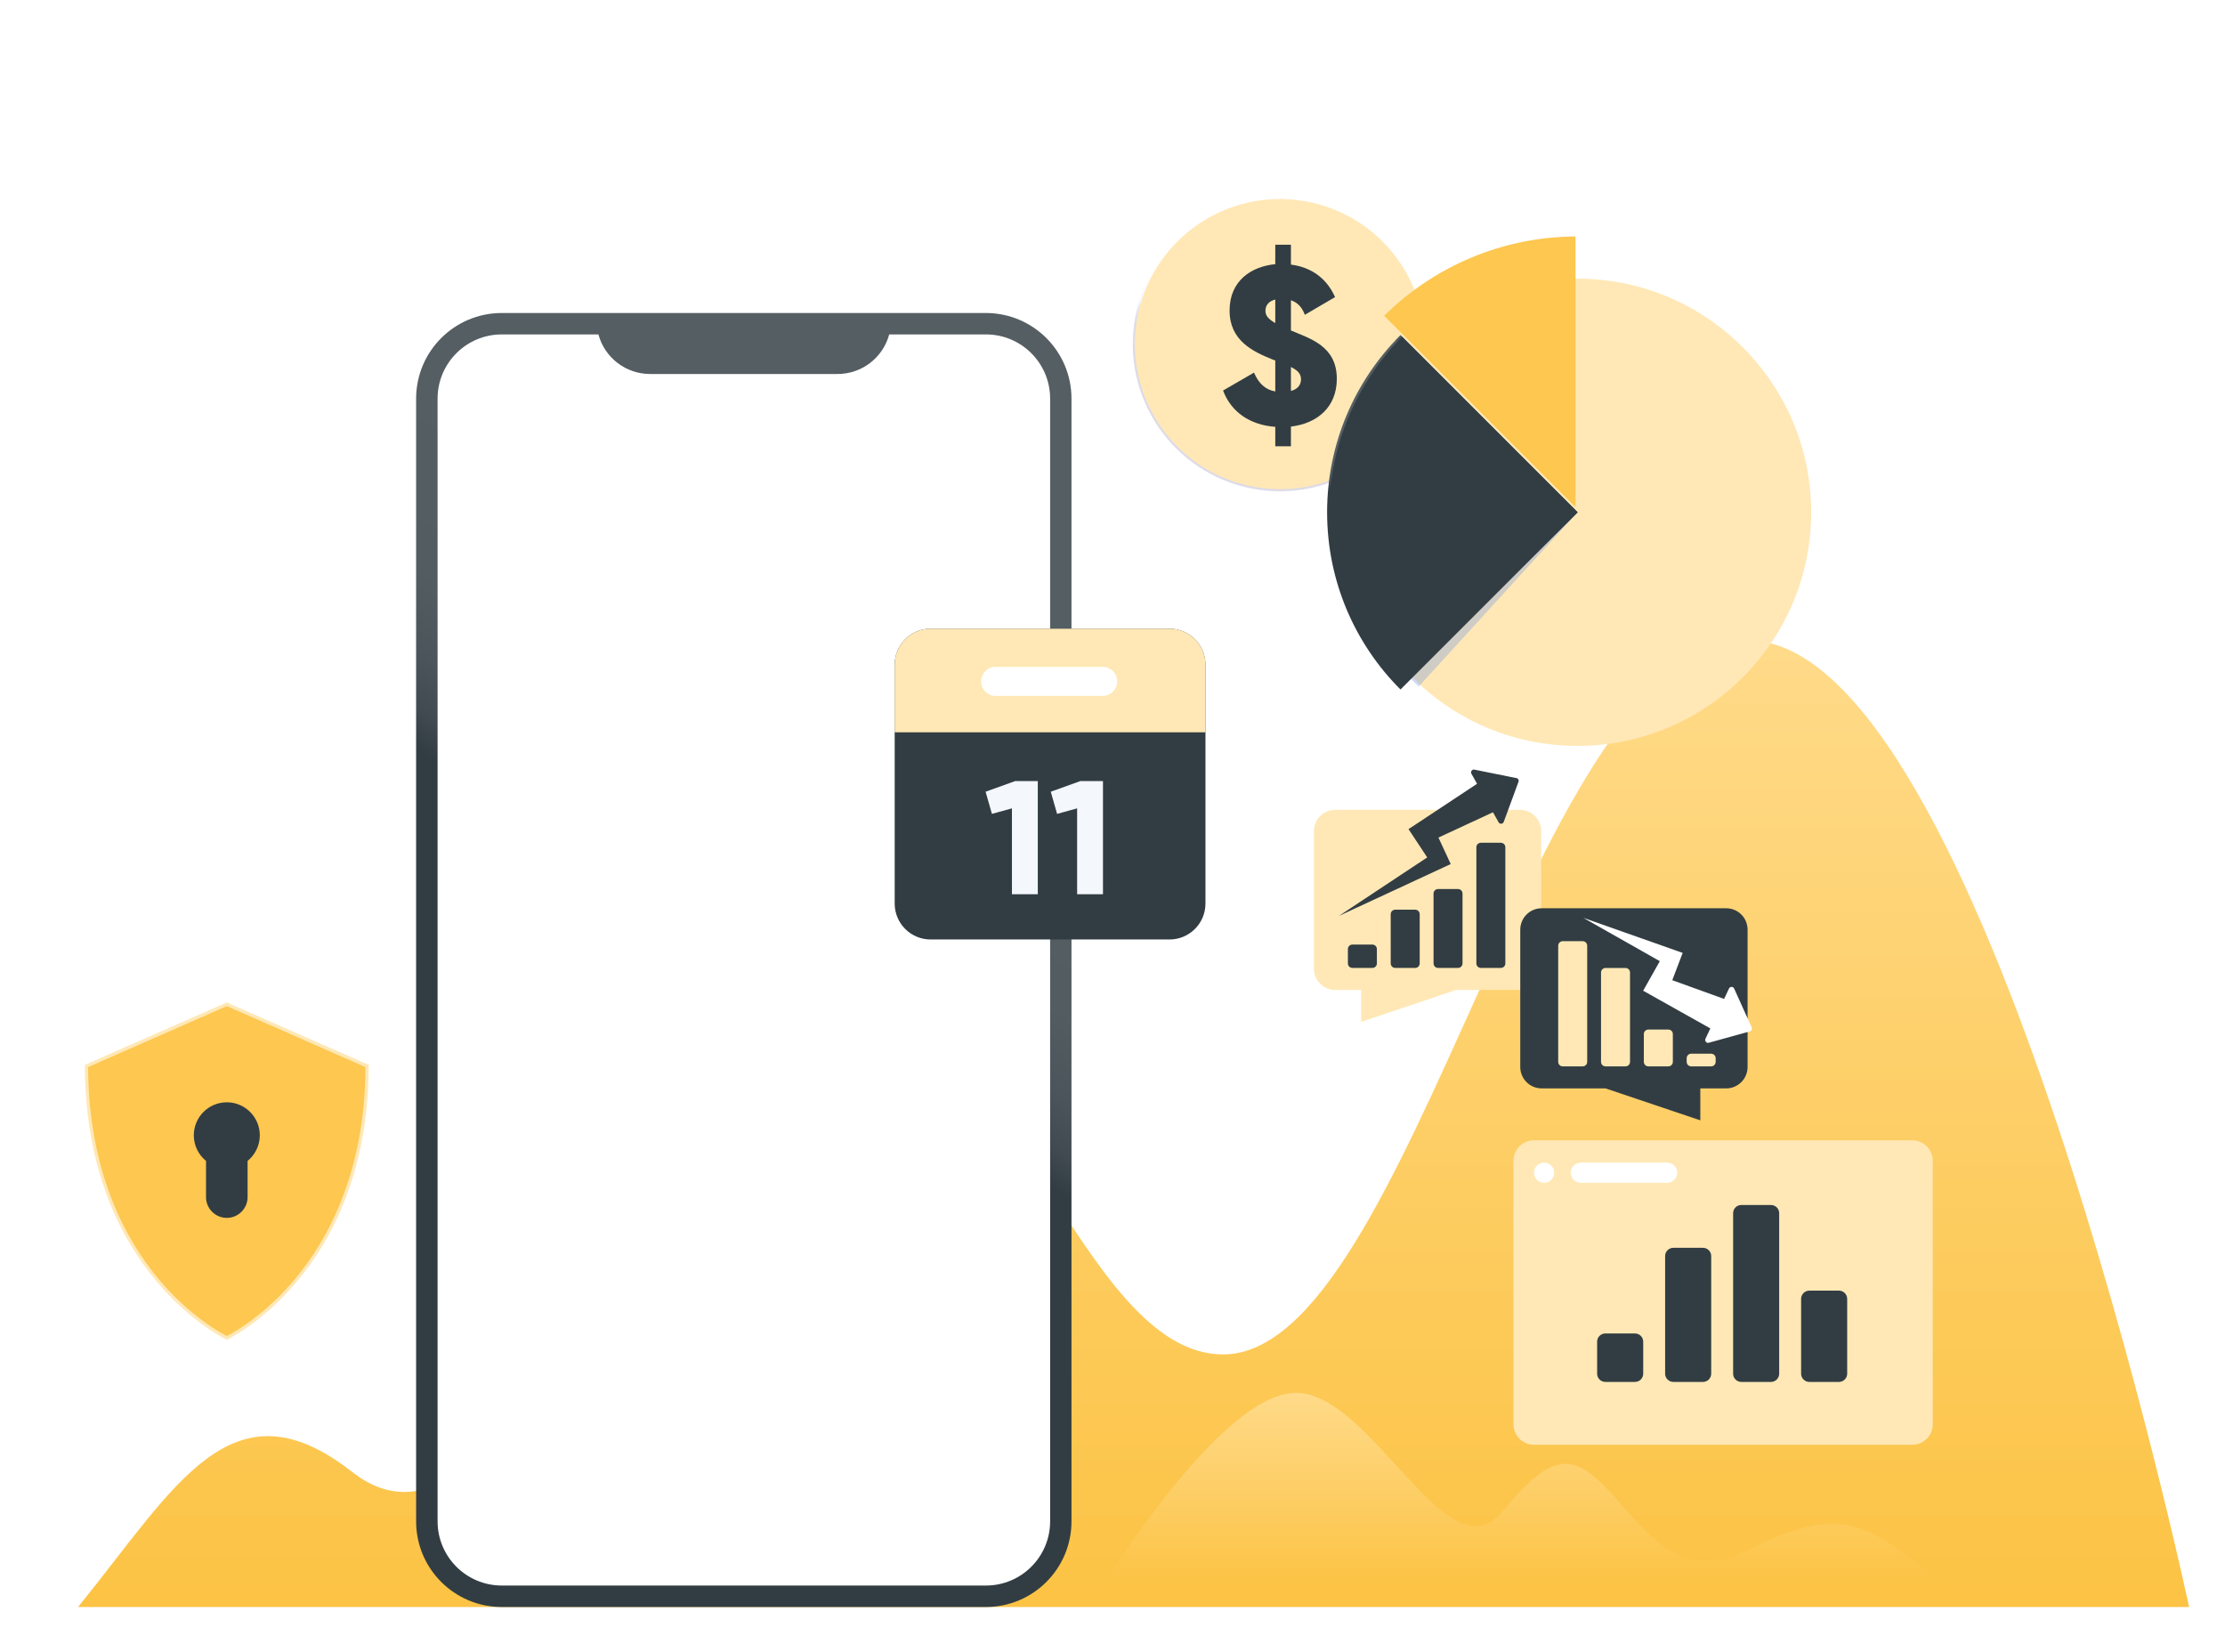 <?xml version="1.0" encoding="UTF-8"?> <svg xmlns="http://www.w3.org/2000/svg" width="761" height="565" viewBox="0 0 761 565" fill="none"><g style="mix-blend-mode:screen" opacity="0.3"><path d="M704.497 349.672C730.207 349.672 751.048 328.831 751.048 303.121C751.048 277.411 730.207 256.569 704.497 256.569C678.787 256.569 657.945 277.411 657.945 303.121C657.945 328.831 678.787 349.672 704.497 349.672Z" fill="white"></path><path d="M719.74 237.254C723.985 237.254 727.427 233.813 727.427 229.567C727.427 225.322 723.985 221.88 719.74 221.88C715.494 221.88 712.053 225.322 712.053 229.567C712.053 233.813 715.494 237.254 719.74 237.254Z" fill="white"></path><path d="M235.329 228.142C287.206 205.897 311.227 145.809 288.982 93.932C266.737 42.055 206.649 18.033 154.772 40.279C102.895 62.524 78.873 122.612 101.118 174.489C123.364 226.366 183.452 250.387 235.329 228.142Z" fill="white"></path><path d="M148.297 423.504H22.09C12.39 423.504 4.51 415.624 4.51 405.924V279.717C4.51 270.017 12.39 262.137 22.09 262.137H148.297C157.997 262.137 165.877 270.017 165.877 279.717V405.924C165.877 415.624 157.997 423.504 148.297 423.504ZM22.09 268.004C15.623 268.004 10.377 273.272 10.377 279.717V405.924C10.377 412.391 15.623 417.637 22.09 417.637H148.297C154.764 417.637 160.01 412.37 160.01 405.924V279.717C160.01 273.25 154.764 268.004 148.297 268.004H22.09Z" fill="white"></path><path d="M424.524 371.921C424.524 370.85 423.561 369.865 421.891 369.009C416.302 366.161 411.72 361.578 408.872 355.99C408.015 354.319 407.03 353.356 405.959 353.356C404.889 353.356 403.904 354.319 403.047 355.99C400.199 361.578 395.617 366.161 390.028 369.009C388.358 369.865 387.395 370.85 387.395 371.921C387.395 372.992 388.358 373.977 390.028 374.833C395.617 377.681 400.199 382.263 403.047 387.852C403.904 389.522 404.889 390.486 405.959 390.486C407.03 390.486 408.015 389.522 408.872 387.852C411.72 382.263 416.302 377.681 421.891 374.833C423.561 373.977 424.524 372.992 424.524 371.921Z" fill="white"></path><path d="M452.681 400.142C452.681 399.457 452.06 398.836 451.011 398.279C447.456 396.459 444.523 393.547 442.724 389.992C442.189 388.922 441.546 388.322 440.861 388.322C440.176 388.322 439.555 388.943 438.998 389.992C437.178 393.547 434.266 396.481 430.711 398.279C429.641 398.815 429.041 399.457 429.041 400.142C429.041 400.827 429.662 401.448 430.711 402.005C434.266 403.825 437.199 406.737 438.998 410.292C439.533 411.363 440.176 411.962 440.861 411.962C441.546 411.962 442.167 411.341 442.724 410.292C444.544 406.737 447.456 403.804 451.011 402.005C452.081 401.47 452.681 400.827 452.681 400.142Z" fill="white"></path><path d="M128.405 467.549C128.405 466.864 127.784 466.243 126.735 465.686C123.181 463.866 120.247 460.954 118.448 457.4C117.913 456.329 117.271 455.729 116.586 455.729C115.9 455.729 115.279 456.35 114.723 457.4C112.903 460.954 109.99 463.888 106.436 465.686C105.365 466.222 104.766 466.864 104.766 467.549C104.766 468.235 105.387 468.856 106.436 469.412C109.99 471.232 112.924 474.144 114.723 477.699C115.258 478.77 115.9 479.369 116.586 479.369C117.271 479.369 117.892 478.748 118.448 477.699C120.269 474.144 123.181 471.211 126.735 469.412C127.806 468.877 128.405 468.235 128.405 467.549Z" fill="white"></path><path d="M61.984 55.76C61.984 55.075 61.363 54.454 60.313 53.897C56.759 52.077 53.825 49.165 52.027 45.61C51.491 44.539 50.849 43.94 50.164 43.94C49.478 43.94 48.857 44.561 48.301 45.61C46.481 49.165 43.569 52.098 40.014 53.897C38.943 54.432 38.344 55.075 38.344 55.76C38.344 56.445 38.965 57.066 40.014 57.623C43.569 59.443 46.502 62.355 48.301 65.909C48.836 66.98 49.478 67.58 50.164 67.58C50.849 67.58 51.47 66.959 52.027 65.909C53.847 62.355 56.759 59.421 60.313 57.623C61.384 57.087 61.984 56.445 61.984 55.76Z" fill="white"></path><path d="M519.638 60.535C519.638 59.85 519.017 59.229 517.968 58.672C514.413 56.852 511.48 53.94 509.681 50.386C509.146 49.315 508.503 48.715 507.818 48.715C507.133 48.715 506.512 49.336 505.955 50.386C504.135 53.94 501.223 56.874 497.668 58.672C496.598 59.208 495.998 59.85 495.998 60.535C495.998 61.22 496.619 61.841 497.668 62.398C501.223 64.218 504.156 67.13 505.955 70.685C506.49 71.756 507.133 72.355 507.818 72.355C508.503 72.355 509.124 71.734 509.681 70.685C511.501 67.13 514.413 64.197 517.968 62.398C519.038 61.863 519.638 61.22 519.638 60.535Z" fill="white"></path></g><path d="M26.693 549.582C60.119 508.384 79.219 471.082 120.46 503.394C180.116 550.117 230.222 342.284 287.523 342.284C344.824 342.284 369.042 463.202 418.313 463.202C483.044 463.202 524.478 219.032 597.902 219.032C678.543 219.032 748.713 549.582 748.713 549.582H26.672H26.693Z" fill="url(#paint0_linear_2041_1288)"></path><g filter="url(#filter0_d_2041_1288)"><path d="M377.074 549.582C377.074 549.582 417.395 483.331 443.261 483.331C469.128 483.331 495.187 546.649 513.667 524.165C531.889 501.982 538.805 503.737 553.109 519.926C565.55 533.994 576.128 548.041 599.125 536.542C631.887 520.161 639.96 529.604 666.019 549.582H377.074Z" fill="url(#paint1_linear_2041_1288)"></path></g><path d="M337.177 107.043H171.613C155.435 107.043 142.32 120.158 142.32 136.336V520.29C142.32 536.467 155.435 549.582 171.613 549.582H337.177C353.355 549.582 366.47 536.467 366.47 520.29V136.336C366.47 120.158 353.355 107.043 337.177 107.043Z" fill="url(#paint2_linear_2041_1288)"></path><path d="M304.136 114.366C301.974 122.353 294.736 127.899 286.471 127.899H222.339C214.074 127.899 206.815 122.353 204.674 114.366H171.634C159.493 114.366 149.664 124.194 149.664 136.335V520.268C149.664 532.409 159.493 542.237 171.634 542.237H337.198C349.339 542.237 359.167 532.409 359.167 520.268V136.335C359.167 124.194 349.339 114.366 337.198 114.366H304.158H304.136Z" fill="white"></path><g filter="url(#filter1_d_2041_1288)"><path d="M236.172 227.619H178.935C170.846 227.619 164.289 234.176 164.289 242.265V299.502C164.289 307.591 170.846 314.148 178.935 314.148H236.172C244.261 314.148 250.818 307.591 250.818 299.502V242.265C250.818 234.176 244.261 227.619 236.172 227.619Z" fill="white"></path></g><g filter="url(#filter2_d_2041_1288)"><path d="M236.172 332.927H178.935C170.846 332.927 164.289 339.485 164.289 347.574V404.81C164.289 412.899 170.846 419.457 178.935 419.457H236.172C244.261 419.457 250.818 412.899 250.818 404.81V347.574C250.818 339.485 244.261 332.927 236.172 332.927Z" fill="white"></path></g><g filter="url(#filter3_d_2041_1288)"><path d="M274.522 168.497H171.976C167.737 168.497 164.289 165.05 164.289 160.81C164.289 156.57 167.737 153.123 171.976 153.123H274.522C278.762 153.123 282.21 156.57 282.21 160.81C282.21 165.05 278.762 168.497 274.522 168.497ZM216.301 184.022C216.301 179.782 212.853 176.335 208.614 176.335H171.998C167.758 176.335 164.31 179.782 164.31 184.022C164.31 188.261 167.758 191.709 171.998 191.709H208.614C212.853 191.709 216.301 188.261 216.301 184.022ZM302.53 153.102C298.291 153.102 294.843 156.549 294.843 160.789C294.843 165.029 298.291 168.476 302.53 168.476C306.77 168.476 310.218 165.029 310.218 160.789C310.218 156.549 306.77 153.102 302.53 153.102Z" fill="white"></path></g><g filter="url(#filter4_d_2041_1288)"><path d="M316.131 501.982H279.515C275.275 501.982 271.828 498.534 271.828 494.295C271.828 490.055 275.275 486.607 279.515 486.607H316.131C320.371 486.607 323.818 490.055 323.818 494.295C323.818 498.534 320.371 501.982 316.131 501.982ZM323.818 471.062C323.818 466.822 320.371 463.375 316.131 463.375H250.222C245.983 463.375 242.535 466.822 242.535 471.062C242.535 475.302 245.983 478.749 250.222 478.749H316.131C320.371 478.749 323.818 475.302 323.818 471.062ZM344.139 463.375C339.899 463.375 336.452 466.822 336.452 471.062C336.452 475.302 339.899 478.749 344.139 478.749C348.379 478.749 351.826 475.302 351.826 471.062C351.826 466.822 348.379 463.375 344.139 463.375ZM344.139 486.586C339.899 486.586 336.452 490.034 336.452 494.273C336.452 498.513 339.899 501.961 344.139 501.961C348.379 501.961 351.826 498.513 351.826 494.273C351.826 490.034 348.379 486.586 344.139 486.586Z" fill="white"></path></g><g filter="url(#filter5_d_2041_1288)"><path d="M572.873 486.78H605.87C606.812 486.78 607.583 486.009 607.583 485.067C607.583 484.124 606.812 483.354 605.87 483.354H572.873C571.931 483.354 571.16 484.124 571.16 485.067C571.16 486.009 571.931 486.78 572.873 486.78Z" fill="white"></path></g><g filter="url(#filter6_d_2041_1288)"><path d="M373.986 29.915C372.723 29.915 371.502 30.022 370.303 30.214C365.849 19.722 355.464 12.377 343.366 12.377C327.97 12.377 315.379 24.262 314.223 39.358C314.052 39.358 313.902 39.358 313.731 39.358C303.752 39.358 295.658 47.452 295.658 57.43C295.658 67.409 303.752 75.502 313.731 75.502H373.986C386.577 75.502 396.77 65.289 396.77 52.719C396.77 40.15 386.556 29.936 373.986 29.936V29.915Z" fill="white"></path></g><g filter="url(#filter7_d_2041_1288)"><path d="M106.777 139.398C106.67 139.398 106.541 139.398 106.434 139.398C106.477 138.905 106.499 138.392 106.499 137.878C106.499 127.15 97.805 118.456 87.077 118.456C85.921 118.456 84.807 118.563 83.715 118.756C79.647 109.163 70.139 102.418 59.069 102.418C45.001 102.418 33.481 113.296 32.41 127.086C32.26 127.086 32.11 127.086 31.96 127.086C22.838 127.086 15.43 134.494 15.43 143.616C15.43 152.738 22.838 160.147 31.96 160.147H106.777C112.516 160.147 117.162 155.5 117.162 149.762C117.162 144.023 112.516 139.377 106.777 139.377V139.398Z" fill="white"></path></g><path d="M486.747 129.349C493.199 102.305 476.507 75.151 449.463 68.698C422.42 62.246 395.265 78.938 388.813 105.982C382.36 133.025 399.052 160.18 426.096 166.632C453.14 173.085 480.294 156.393 486.747 129.349Z" fill="url(#paint3_linear_2041_1288)"></path><path d="M466.552 158.101C488.876 142.213 494.093 111.235 478.205 88.911C462.317 66.587 431.339 61.37 409.015 77.258C386.691 93.147 381.474 124.124 397.362 146.448C413.251 168.772 444.228 173.989 466.552 158.101Z" fill="#FFE8B6"></path><path d="M441.526 145.887V152.632H436.173V145.973C427.522 145.352 421.077 140.92 418.314 133.554L428.892 127.43C430.498 131.113 432.725 133.254 436.173 133.875V123.297C435.873 123.147 435.488 123.061 435.166 122.911C428.507 120.235 420.541 116.466 420.541 106.209C420.541 95.953 428.057 91.113 436.173 90.343V83.683H441.526V90.492C448.121 91.328 453.624 94.861 456.622 101.606L446.28 107.665C445.295 104.989 443.753 103.447 441.526 102.676V113.019C448.185 115.845 457.222 118.372 457.222 129.571C457.222 139.142 450.626 144.817 441.526 145.887ZM436.173 110.492V102.441C433.946 102.976 432.811 104.432 432.811 106.274C432.811 107.73 433.496 108.95 436.173 110.492ZM444.973 129.721C444.973 127.815 443.817 126.659 441.526 125.502V133.704C444.138 133.018 444.973 131.327 444.973 129.721Z" fill="#323D43"></path><path d="M318.291 215H400.002C406.79 215 412.293 220.503 412.293 227.291V309.002C412.293 315.79 406.79 321.293 400.002 321.293H318.291C311.503 321.293 306 315.79 306 309.002V227.291C306 220.503 311.503 215 318.291 215Z" fill="#323D43"></path><path d="M318.291 215H400.002C406.79 215 412.293 220.503 412.293 227.291V250.438H306V227.291C306 220.503 311.503 215 318.291 215Z" fill="#FFE8B6"></path><g filter="url(#filter8_d_2041_1288)"><path d="M340.839 227.741H377.455C380.196 227.741 382.423 229.968 382.423 232.708C382.423 235.449 380.196 237.676 377.455 237.676H340.839C338.098 237.676 335.871 235.449 335.871 232.708C335.871 229.968 338.098 227.741 340.839 227.741Z" fill="white"></path></g><g filter="url(#filter9_d_2041_1288)"><path d="M355.27 266.797V305.511H346.427V276.133L339.575 278.017L337.412 270.437L347.54 266.797H355.292H355.27Z" fill="#F4F7FC"></path><path d="M377.561 266.797V305.511H368.718V276.133L361.866 278.017L359.703 270.437L369.831 266.797H377.583H377.561Z" fill="#F4F7FC"></path></g><path d="M654.025 389.972H524.67C520.791 389.972 517.646 393.116 517.646 396.995V487.079C517.646 490.958 520.791 494.102 524.67 494.102H654.025C657.904 494.102 661.048 490.958 661.048 487.079V396.995C661.048 393.116 657.904 389.972 654.025 389.972Z" fill="#FFE8B6"></path><g filter="url(#filter10_d_2041_1288)"><path d="M559.529 472.283H549.379C547.838 472.283 546.574 471.02 546.574 469.478V458.515C546.574 456.973 547.838 455.71 549.379 455.71H559.529C561.071 455.71 562.334 456.973 562.334 458.515V469.478C562.334 471.02 561.071 472.283 559.529 472.283ZM585.588 469.478V429.222C585.588 427.68 584.325 426.417 582.783 426.417H572.634C571.092 426.417 569.829 427.68 569.829 429.222V469.478C569.829 471.02 571.092 472.283 572.634 472.283H582.783C584.325 472.283 585.588 471.02 585.588 469.478ZM608.843 469.478V414.576C608.843 413.034 607.579 411.771 606.038 411.771H595.888C594.346 411.771 593.083 413.034 593.083 414.576V469.478C593.083 471.02 594.346 472.283 595.888 472.283H606.038C607.579 472.283 608.843 471.02 608.843 469.478ZM632.097 469.478V443.868C632.097 442.327 630.834 441.063 629.292 441.063H619.142C617.601 441.063 616.337 442.327 616.337 443.868V469.478C616.337 471.02 617.601 472.283 619.142 472.283H629.292C630.834 472.283 632.097 471.02 632.097 469.478Z" fill="#323D43"></path></g><g filter="url(#filter11_d_2041_1288)"><path d="M537.538 400.742C537.538 398.836 539.08 397.294 540.986 397.294H570.535C572.441 397.294 573.983 398.836 573.983 400.742C573.983 402.648 572.441 404.189 570.535 404.189H540.986C539.08 404.189 537.538 402.648 537.538 400.742ZM524.99 400.742C524.99 402.648 526.532 404.189 528.438 404.189C530.343 404.189 531.885 402.648 531.885 400.742C531.885 398.836 530.343 397.294 528.438 397.294C526.532 397.294 524.99 398.836 524.99 400.742Z" fill="white"></path></g><path d="M77.57 342.821L29.027 364.17C29.027 435.539 77.57 458.194 77.57 458.194C77.57 458.194 126.113 435.539 126.113 364.17L77.57 342.821Z" fill="#FFE8B6"></path><path d="M77.568 456.909C75.62 455.924 64.742 450.035 53.992 437.123C43.158 424.083 30.246 401 30.139 364.941L77.568 344.084L124.998 364.941C124.89 400.978 111.979 424.061 101.144 437.123C90.394 450.057 79.517 455.924 77.568 456.909Z" fill="#FDC750"></path><path d="M88.856 388.26C88.856 382.029 83.803 376.976 77.572 376.976C71.341 376.976 66.287 382.029 66.287 388.26C66.287 391.793 67.915 394.941 70.463 397.018V409.395C70.463 413.313 73.653 416.504 77.572 416.504C81.49 416.504 84.681 413.313 84.681 409.395V397.018C87.229 394.941 88.856 391.793 88.856 388.26Z" fill="#323D43"></path><mask id="mask0_2041_1288" style="mask-type:luminance" maskUnits="userSpaceOnUse" x="694" y="410" width="67" height="67"><path d="M760.769 441.405C760.769 441.405 760.769 441.34 760.769 441.319C760.769 441.169 760.726 440.248 760.533 438.899C760.533 438.771 760.491 438.664 760.491 438.535C760.469 438.364 760.448 438.193 760.405 438C759.698 433.632 758.156 429.521 755.887 425.838C755.887 425.838 755.887 425.838 755.887 425.816C755.651 425.409 755.394 425.024 755.116 424.638C753.853 422.776 752.418 421.041 750.812 419.478C750.062 418.729 749.142 417.915 748.328 417.272C747.793 416.844 747.236 416.416 746.658 416.031C746.636 416.031 746.594 415.988 746.572 415.966L746.508 415.923C746.508 415.923 746.315 415.795 746.208 415.731C745.844 415.474 745.437 415.217 745.009 414.96C745.009 414.96 744.988 414.96 744.966 414.938C744.752 414.81 744.538 414.682 744.324 414.553C744.217 414.489 744.11 414.446 744.024 414.382C743.938 414.339 743.853 414.275 743.767 414.232C743.703 414.189 743.617 414.146 743.553 414.125C742.247 413.397 740.876 412.776 739.442 412.219C739.078 412.069 738.799 411.962 738.628 411.919L738.371 411.834L738.114 411.748C738.114 411.748 738.093 411.748 738.071 411.748H738.007C737.879 411.684 737.729 411.641 737.6 411.598H737.536C737.536 411.598 737.493 411.577 737.472 411.555L737.193 411.47C737.086 411.427 736.936 411.384 736.808 411.363L736.487 411.277C736.487 411.277 736.358 411.234 736.294 411.234C736.294 411.234 736.251 411.234 736.23 411.234C736.208 411.234 736.187 411.234 736.166 411.234C736.123 411.234 736.101 411.234 736.059 411.213L735.694 411.127C735.694 411.127 735.502 411.084 735.395 411.041C735.309 411.02 735.202 410.998 735.116 410.977C735.116 410.977 734.988 410.956 734.924 410.934C734.817 410.913 734.688 410.87 734.581 410.849L734.345 410.806C734.238 410.784 734.131 410.763 734.003 410.742C734.003 410.742 733.96 410.742 733.939 410.742C733.853 410.742 733.767 410.699 733.682 410.699H733.532L733.339 410.635C733.339 410.635 733.339 410.635 733.318 410.635H733.253C733.253 410.635 733.189 410.613 733.146 410.613C733.061 410.613 732.975 410.592 732.868 410.57C732.804 410.57 732.74 410.57 732.697 410.549C732.697 410.549 732.504 410.527 732.397 410.506L732.14 410.463C732.14 410.463 732.033 410.463 731.99 410.463C731.904 410.463 731.84 410.463 731.755 410.442C731.669 410.442 731.605 410.442 731.54 410.42C731.412 410.42 731.283 410.399 731.176 410.377L730.834 410.335C730.834 410.335 730.748 410.335 730.727 410.335H730.705C730.705 410.335 730.491 410.313 730.384 410.313C730.234 410.313 730.063 410.292 729.913 410.27C729.806 410.27 729.699 410.27 729.592 410.249C729.463 410.249 729.356 410.249 729.228 410.249C729.099 410.249 728.971 410.249 728.842 410.249C728.757 410.249 728.692 410.249 728.607 410.249H728.393C728.393 410.249 728.286 410.249 728.243 410.249C728.179 410.249 728.114 410.249 728.071 410.249C727.408 410.249 726.722 410.249 726.059 410.27C725.909 410.27 725.759 410.27 725.63 410.27C725.48 410.27 725.331 410.27 725.181 410.292C725.095 410.292 724.988 410.292 724.924 410.292C724.71 410.292 724.496 410.335 724.281 410.356C724.217 410.356 724.131 410.356 724.067 410.377C723.767 410.399 723.468 410.442 723.189 410.485C723.061 410.485 722.911 410.527 722.783 410.549C722.783 410.549 722.783 410.549 722.804 410.549C722.804 410.549 722.783 410.549 722.761 410.549C722.74 410.549 722.697 410.549 722.675 410.549C722.461 410.57 722.247 410.613 722.054 410.656C721.905 410.677 721.733 410.699 721.583 410.742C721.219 410.806 720.941 410.87 720.748 410.891C719.785 411.084 718.821 411.341 717.879 411.619C717.322 411.791 716.808 411.941 716.209 412.176C713.639 413.097 711.177 414.339 708.864 415.881C708.629 416.031 708.414 416.202 708.179 416.352C708.158 416.352 708.115 416.395 708.093 416.416C707.708 416.694 707.322 416.973 706.937 417.272C706.916 417.294 706.873 417.315 706.851 417.337H706.808C706.808 417.337 706.808 417.38 706.787 417.38C706.787 417.38 706.766 417.401 706.744 417.422C706.744 417.422 706.723 417.422 706.701 417.444C706.594 417.529 706.487 417.615 706.38 417.701C706.166 417.872 705.973 418.043 705.781 418.215C705.674 418.3 705.567 418.407 705.459 418.493C705.245 418.686 705.031 418.878 704.817 419.05C704.817 419.05 704.817 419.05 704.796 419.071H704.774C704.774 419.071 704.689 419.178 704.624 419.221C703.597 420.185 702.954 420.891 702.911 420.934C702.59 421.277 702.269 421.641 701.969 422.026C701.755 422.283 701.519 422.561 701.284 422.861C701.284 422.861 701.241 422.904 701.241 422.925L701.198 422.968C700.727 423.546 700.256 424.21 699.721 425.003C699.721 425.003 699.721 425.024 699.721 425.045C699.721 425.045 699.721 425.067 699.699 425.088C699.464 425.452 699.207 425.859 698.95 426.287C698.736 426.651 698.522 427.015 698.329 427.336L697.708 428.557C697.494 428.964 697.301 429.349 697.13 429.692C696.787 430.377 696.445 431.276 696.102 432.24C695.802 433.075 695.524 433.974 695.288 434.831V434.895C694.989 436.009 694.753 437.058 694.625 437.872C694.196 440.955 694.154 441.212 694.132 443.246C694.111 445.816 694.368 447.657 694.496 448.535C694.86 451.083 695.481 453.011 695.695 453.653C696.402 455.923 697.044 457.229 697.665 458.514C698.051 459.306 698.35 459.863 698.714 460.484C699.164 461.254 699.678 462.025 700.213 462.775C700.278 462.86 700.342 462.946 700.406 463.053C700.941 463.845 701.712 464.83 702.376 465.537C702.847 466.051 703.489 466.758 703.982 467.25C704.474 467.743 705.138 468.385 705.695 468.835C706.295 469.349 706.53 469.563 707.087 469.969C707.772 470.505 708.457 470.997 709.143 471.447C709.378 471.597 709.592 471.747 709.828 471.875C710.106 472.046 710.363 472.196 710.599 472.346C710.727 472.411 710.898 472.518 711.112 472.625C711.134 472.625 711.177 472.668 711.198 472.668C711.412 472.775 711.648 472.924 711.926 473.053C711.99 473.074 712.055 473.117 712.098 473.139C712.911 473.567 713.918 474.059 715.053 474.509C715.288 474.616 715.631 474.745 716.037 474.894C716.144 474.937 716.273 474.98 716.38 475.023L716.98 475.237C717.108 475.28 717.258 475.323 717.386 475.365L717.536 475.408C717.536 475.408 717.536 475.408 717.558 475.408L717.772 475.473C717.879 475.515 718.029 475.558 718.157 475.58L718.521 475.687H718.543C719.977 476.094 721.348 476.372 722.654 476.565H722.783C722.89 476.607 723.018 476.607 723.147 476.629C723.147 476.629 723.168 476.629 723.189 476.629C723.296 476.629 723.425 476.65 723.51 476.672L724.239 476.757C724.56 476.8 725.009 476.822 725.352 476.843C725.652 476.864 726.037 476.886 726.38 476.886C726.551 476.886 726.722 476.886 726.894 476.886C727.343 476.886 727.964 476.886 728.436 476.886C728.907 476.886 729.528 476.822 729.999 476.8C731.005 476.715 732.333 476.543 733.318 476.372C734.088 476.243 735.116 476.029 735.866 475.815C736.058 475.751 736.251 475.708 736.465 475.644C737.065 475.473 737.686 475.28 738.2 475.13L738.799 474.894C739.292 474.723 739.763 474.552 740.234 474.359L740.47 474.273C741.026 474.059 741.69 473.738 742.29 473.438C742.547 473.31 742.803 473.181 743.06 473.053C743.746 472.689 744.602 472.239 745.223 471.811C745.223 471.811 745.266 471.79 745.287 471.768C745.866 471.404 746.422 471.019 746.979 470.633C747.107 470.548 747.214 470.462 747.322 470.398L747.921 469.927C748.092 469.798 748.242 469.67 748.392 469.541L749.313 468.813C749.656 468.535 750.277 467.999 751.197 467.057C751.197 467.057 751.24 467.036 751.24 467.015L751.326 466.907C751.797 466.415 752.354 465.815 752.975 465.109C752.975 465.109 752.996 465.066 753.017 465.066C753.638 464.359 754.666 463.075 755.78 461.254C755.78 461.254 755.78 461.233 755.801 461.212C756.058 460.805 756.315 460.355 756.572 459.884C756.679 459.691 756.786 459.477 756.915 459.263C757.064 458.985 757.214 458.685 757.343 458.449C757.386 458.364 757.429 458.278 757.471 458.192C757.685 457.743 757.9 457.293 758.114 456.801C758.392 456.158 758.67 455.473 758.863 454.895C759.227 453.91 759.548 452.882 759.827 451.79C759.998 451.126 760.169 450.462 760.255 449.82C760.383 449.135 760.49 448.45 760.576 447.743C760.598 447.572 760.619 447.422 760.64 447.272C760.747 446.308 760.812 445.323 760.833 444.296C760.833 444.253 760.833 444.231 760.833 444.188V444.124C760.833 443.31 760.833 442.497 760.79 441.64L760.769 441.405Z" fill="white"></path></mask><g mask="url(#mask0_2041_1288)"><path d="M739.978 474.295L738.672 474.809C739.122 474.659 739.55 474.488 739.978 474.295Z" fill="#9859FF"></path></g><path d="M539.596 255.092C518.269 255.092 498.205 246.784 483.109 231.688C468.013 216.613 459.705 196.55 459.705 175.201C459.705 153.852 467.949 133.96 482.917 118.907L483.109 118.714C498.205 103.618 518.269 95.31 539.596 95.31C583.643 95.31 619.466 131.155 619.466 175.201C619.466 219.247 583.643 255.092 539.596 255.092Z" fill="#FFE8B6"></path><path d="M473.406 107.987C490.986 90.663 514.176 81.049 538.865 80.856V173.446L473.406 107.987Z" fill="#FDC750"></path><g style="mix-blend-mode:multiply" opacity="0.3"><path d="M482.573 232.224C483.451 233.102 484.35 233.958 485.25 234.772L539.595 175.201L476.941 225.971C478.697 228.134 480.582 230.211 482.573 232.224Z" fill="#5A8BE7"></path></g><path d="M478.996 114.602C463.493 130.105 453.9 151.539 453.9 175.2C453.9 198.862 463.493 220.296 478.996 235.799L539.595 175.2L478.996 114.602Z" fill="url(#paint4_linear_2041_1288)"></path><path d="M478.995 234.771C463.278 218.797 454.627 197.663 454.627 175.201C454.627 152.739 463.813 131.112 479.53 115.138L539.593 175.201L478.995 234.771Z" fill="#323D43"></path><g style="mix-blend-mode:multiply" opacity="0.2"><path d="M539.597 175.2L478.999 114.602C478.485 115.116 477.971 115.651 477.457 116.187C476.557 117.129 539.597 175.2 539.597 175.2Z" fill="#323D43"></path></g><path d="M519.831 276.954H456.706C452.659 276.954 449.383 280.23 449.383 284.277V331.236C449.383 335.283 452.659 338.559 456.706 338.559H465.55V349.479L497.969 338.559H519.81C523.857 338.559 527.133 335.283 527.133 331.236V284.277C527.133 280.23 523.857 276.954 519.81 276.954H519.831Z" fill="#FFE8B6"></path><g filter="url(#filter12_d_2041_1288)"><path d="M469.703 330.7H462.872C462.015 330.7 461.33 330.015 461.33 329.159V324.255C461.33 323.398 462.015 322.713 462.872 322.713H469.703C470.559 322.713 471.244 323.398 471.244 324.255V329.159C471.244 330.015 470.559 330.7 469.703 330.7ZM485.891 329.159V312.328C485.891 311.472 485.205 310.786 484.349 310.786H477.518C476.662 310.786 475.976 311.472 475.976 312.328V329.159C475.976 330.015 476.662 330.7 477.518 330.7H484.349C485.205 330.7 485.891 330.015 485.891 329.159ZM500.537 329.159V305.262C500.537 304.405 499.852 303.72 498.995 303.72H492.165C491.308 303.72 490.623 304.405 490.623 305.262V329.159C490.623 330.015 491.308 330.7 492.165 330.7H498.995C499.852 330.7 500.537 330.015 500.537 329.159ZM515.183 329.159V289.438C515.183 288.581 514.498 287.896 513.642 287.896H506.811C505.954 287.896 505.269 288.581 505.269 289.438V329.159C505.269 330.015 505.954 330.7 506.811 330.7H513.642C514.498 330.7 515.183 330.015 515.183 329.159Z" fill="#323D43"></path></g><g filter="url(#filter13_d_2041_1288)"><path d="M518.934 265.777L504.609 262.886C503.795 262.715 503.174 263.593 503.581 264.299L505.508 267.725L485.444 281.001L482.061 283.228L483.988 286.14L488.464 292.907L458.229 312.928L494.009 296.333L496.493 295.177L495.166 292.286L492.296 286.119L510.947 277.468L512.874 280.894C513.281 281.622 514.33 281.537 514.63 280.766L519.683 267.04C519.897 266.483 519.555 265.884 518.977 265.755L518.934 265.777Z" fill="#323D43"></path></g><path d="M527.265 310.616H590.39C594.437 310.616 597.713 313.892 597.713 317.939V364.898C597.713 368.945 594.437 372.221 590.39 372.221H581.546V383.142L549.127 372.221H527.286C523.239 372.221 519.963 368.945 519.963 364.898V317.939C519.963 313.892 523.239 310.616 527.286 310.616H527.265Z" fill="#323D43"></path><g filter="url(#filter14_d_2041_1288)"><path d="M577.201 362.821V361.579C577.201 360.722 577.886 360.037 578.743 360.037H585.573C586.43 360.037 587.115 360.722 587.115 361.579V362.821C587.115 363.677 586.43 364.362 585.573 364.362H578.743C577.886 364.362 577.201 363.677 577.201 362.821ZM564.096 364.362H570.927C571.783 364.362 572.469 363.677 572.469 362.821V353.313C572.469 352.457 571.783 351.772 570.927 351.772H564.096C563.24 351.772 562.554 352.457 562.554 353.313V362.821C562.554 363.677 563.24 364.362 564.096 364.362ZM549.45 364.362H556.281C557.137 364.362 557.822 363.677 557.822 362.821V332.265C557.822 331.408 557.137 330.723 556.281 330.723H549.45C548.593 330.723 547.908 331.408 547.908 332.265V362.821C547.908 363.677 548.593 364.362 549.45 364.362ZM534.803 364.362H541.634C542.491 364.362 543.176 363.677 543.176 362.821V323.1C543.176 322.243 542.491 321.558 541.634 321.558H534.803C533.947 321.558 533.262 322.243 533.262 323.1V362.821C533.262 363.677 533.947 364.362 534.803 364.362Z" fill="#FFE8B6"></path></g><g filter="url(#filter15_d_2041_1288)"><path d="M598.849 352.393L584.759 356.29C583.967 356.504 583.282 355.69 583.624 354.941L585.294 351.386L562.318 338.496L568.014 328.389L541.848 313.571L575.83 325.562L572.275 334.898L590.005 341.301L591.675 337.746C592.018 336.997 593.089 336.997 593.431 337.746L599.448 351.065C599.684 351.601 599.405 352.243 598.827 352.393H598.849Z" fill="white"></path></g><defs><filter id="filter0_d_2041_1288" x="355.574" y="454.831" width="331.945" height="109.251" filterUnits="userSpaceOnUse" color-interpolation-filters="sRGB"><feFlood flood-opacity="0" result="BackgroundImageFix"></feFlood><feColorMatrix in="SourceAlpha" type="matrix" values="0 0 0 0 0 0 0 0 0 0 0 0 0 0 0 0 0 0 127 0" result="hardAlpha"></feColorMatrix><feOffset dy="-7"></feOffset><feGaussianBlur stdDeviation="10.75"></feGaussianBlur><feComposite in2="hardAlpha" operator="out"></feComposite><feColorMatrix type="matrix" values="0 0 0 0 0 0 0 0 0 0 0 0 0 0 0 0 0 0 0.08 0"></feColorMatrix><feBlend mode="normal" in2="BackgroundImageFix" result="effect1_dropShadow_2041_1288"></feBlend><feBlend mode="normal" in="SourceGraphic" in2="effect1_dropShadow_2041_1288" result="shape"></feBlend></filter><filter id="filter1_d_2041_1288" x="149.309" y="219.319" width="115.129" height="115.129" filterUnits="userSpaceOnUse" color-interpolation-filters="sRGB"><feFlood flood-opacity="0" result="BackgroundImageFix"></feFlood><feColorMatrix in="SourceAlpha" type="matrix" values="0 0 0 0 0 0 0 0 0 0 0 0 0 0 0 0 0 0 127 0" result="hardAlpha"></feColorMatrix><feOffset dx="-0.68" dy="6"></feOffset><feGaussianBlur stdDeviation="7.15"></feGaussianBlur><feColorMatrix type="matrix" values="0 0 0 0 0 0 0 0 0 0 0 0 0 0 0 0 0 0 0.07 0"></feColorMatrix><feBlend mode="normal" in2="BackgroundImageFix" result="effect1_dropShadow_2041_1288"></feBlend><feBlend mode="normal" in="SourceGraphic" in2="effect1_dropShadow_2041_1288" result="shape"></feBlend></filter><filter id="filter2_d_2041_1288" x="149.309" y="324.627" width="115.129" height="115.129" filterUnits="userSpaceOnUse" color-interpolation-filters="sRGB"><feFlood flood-opacity="0" result="BackgroundImageFix"></feFlood><feColorMatrix in="SourceAlpha" type="matrix" values="0 0 0 0 0 0 0 0 0 0 0 0 0 0 0 0 0 0 127 0" result="hardAlpha"></feColorMatrix><feOffset dx="-0.68" dy="6"></feOffset><feGaussianBlur stdDeviation="7.15"></feGaussianBlur><feColorMatrix type="matrix" values="0 0 0 0 0 0 0 0 0 0 0 0 0 0 0 0 0 0 0.07 0"></feColorMatrix><feBlend mode="normal" in2="BackgroundImageFix" result="effect1_dropShadow_2041_1288"></feBlend><feBlend mode="normal" in="SourceGraphic" in2="effect1_dropShadow_2041_1288" result="shape"></feBlend></filter><filter id="filter3_d_2041_1288" x="154.649" y="149.802" width="164.528" height="57.207" filterUnits="userSpaceOnUse" color-interpolation-filters="sRGB"><feFlood flood-opacity="0" result="BackgroundImageFix"></feFlood><feColorMatrix in="SourceAlpha" type="matrix" values="0 0 0 0 0 0 0 0 0 0 0 0 0 0 0 0 0 0 127 0" result="hardAlpha"></feColorMatrix><feOffset dx="-0.34" dy="6"></feOffset><feGaussianBlur stdDeviation="4.65"></feGaussianBlur><feColorMatrix type="matrix" values="0 0 0 0 0 0 0 0 0 0 0 0 0 0 0 0 0 0 0.06 0"></feColorMatrix><feBlend mode="normal" in2="BackgroundImageFix" result="effect1_dropShadow_2041_1288"></feBlend><feBlend mode="normal" in="SourceGraphic" in2="effect1_dropShadow_2041_1288" result="shape"></feBlend></filter><filter id="filter4_d_2041_1288" x="230.055" y="458.575" width="132.891" height="62.207" filterUnits="userSpaceOnUse" color-interpolation-filters="sRGB"><feFlood flood-opacity="0" result="BackgroundImageFix"></feFlood><feColorMatrix in="SourceAlpha" type="matrix" values="0 0 0 0 0 0 0 0 0 0 0 0 0 0 0 0 0 0 127 0" result="hardAlpha"></feColorMatrix><feOffset dx="-0.68" dy="7"></feOffset><feGaussianBlur stdDeviation="5.9"></feGaussianBlur><feColorMatrix type="matrix" values="0 0 0 0 0 0 0 0 0 0 0 0 0 0 0 0 0 0 0.11 0"></feColorMatrix><feBlend mode="normal" in2="BackgroundImageFix" result="effect1_dropShadow_2041_1288"></feBlend><feBlend mode="normal" in="SourceGraphic" in2="effect1_dropShadow_2041_1288" result="shape"></feBlend></filter><filter id="filter5_d_2041_1288" x="569.82" y="482.654" width="38.464" height="5.466" filterUnits="userSpaceOnUse" color-interpolation-filters="sRGB"><feFlood flood-opacity="0" result="BackgroundImageFix"></feFlood><feColorMatrix in="SourceAlpha" type="matrix" values="0 0 0 0 0 0 0 0 0 0 0 0 0 0 0 0 0 0 127 0" result="hardAlpha"></feColorMatrix><feOffset dx="-0.32" dy="0.32"></feOffset><feGaussianBlur stdDeviation="0.51"></feGaussianBlur><feColorMatrix type="matrix" values="0 0 0 0 0 0 0 0 0 0 0 0 0 0 0 0 0 0 0.2 0"></feColorMatrix><feBlend mode="normal" in2="BackgroundImageFix" result="effect1_dropShadow_2041_1288"></feBlend><feBlend mode="normal" in="SourceGraphic" in2="effect1_dropShadow_2041_1288" result="shape"></feBlend></filter><filter id="filter6_d_2041_1288" x="281.178" y="3.577" width="128.711" height="90.725" filterUnits="userSpaceOnUse" color-interpolation-filters="sRGB"><feFlood flood-opacity="0" result="BackgroundImageFix"></feFlood><feColorMatrix in="SourceAlpha" type="matrix" values="0 0 0 0 0 0 0 0 0 0 0 0 0 0 0 0 0 0 127 0" result="hardAlpha"></feColorMatrix><feOffset dx="-0.68" dy="5"></feOffset><feGaussianBlur stdDeviation="6.9"></feGaussianBlur><feColorMatrix type="matrix" values="0 0 0 0 0 0 0 0 0 0 0 0 0 0 0 0 0 0 0.09 0"></feColorMatrix><feBlend mode="normal" in2="BackgroundImageFix" result="effect1_dropShadow_2041_1288"></feBlend><feBlend mode="normal" in="SourceGraphic" in2="effect1_dropShadow_2041_1288" result="shape"></feBlend></filter><filter id="filter7_d_2041_1288" x="0.95" y="93.618" width="129.332" height="85.329" filterUnits="userSpaceOnUse" color-interpolation-filters="sRGB"><feFlood flood-opacity="0" result="BackgroundImageFix"></feFlood><feColorMatrix in="SourceAlpha" type="matrix" values="0 0 0 0 0 0 0 0 0 0 0 0 0 0 0 0 0 0 127 0" result="hardAlpha"></feColorMatrix><feOffset dx="-0.68" dy="5"></feOffset><feGaussianBlur stdDeviation="6.9"></feGaussianBlur><feColorMatrix type="matrix" values="0 0 0 0 0 0 0 0 0 0 0 0 0 0 0 0 0 0 0.09 0"></feColorMatrix><feBlend mode="normal" in2="BackgroundImageFix" result="effect1_dropShadow_2041_1288"></feBlend><feBlend mode="normal" in="SourceGraphic" in2="effect1_dropShadow_2041_1288" result="shape"></feBlend></filter><filter id="filter8_d_2041_1288" x="334.531" y="227.041" width="48.591" height="11.976" filterUnits="userSpaceOnUse" color-interpolation-filters="sRGB"><feFlood flood-opacity="0" result="BackgroundImageFix"></feFlood><feColorMatrix in="SourceAlpha" type="matrix" values="0 0 0 0 0 0 0 0 0 0 0 0 0 0 0 0 0 0 127 0" result="hardAlpha"></feColorMatrix><feOffset dx="-0.32" dy="0.32"></feOffset><feGaussianBlur stdDeviation="0.51"></feGaussianBlur><feColorMatrix type="matrix" values="0 0 0 0 0 0 0 0 0 0 0 0 0 0 0 0 0 0 0.2 0"></feColorMatrix><feBlend mode="normal" in2="BackgroundImageFix" result="effect1_dropShadow_2041_1288"></feBlend><feBlend mode="normal" in="SourceGraphic" in2="effect1_dropShadow_2041_1288" result="shape"></feBlend></filter><filter id="filter9_d_2041_1288" x="336.072" y="266.097" width="42.21" height="40.754" filterUnits="userSpaceOnUse" color-interpolation-filters="sRGB"><feFlood flood-opacity="0" result="BackgroundImageFix"></feFlood><feColorMatrix in="SourceAlpha" type="matrix" values="0 0 0 0 0 0 0 0 0 0 0 0 0 0 0 0 0 0 127 0" result="hardAlpha"></feColorMatrix><feOffset dx="-0.32" dy="0.32"></feOffset><feGaussianBlur stdDeviation="0.51"></feGaussianBlur><feColorMatrix type="matrix" values="0 0 0 0 0 0 0 0 0 0 0 0 0 0 0 0 0 0 0.2 0"></feColorMatrix><feBlend mode="normal" in2="BackgroundImageFix" result="effect1_dropShadow_2041_1288"></feBlend><feBlend mode="normal" in="SourceGraphic" in2="effect1_dropShadow_2041_1288" result="shape"></feBlend></filter><filter id="filter10_d_2041_1288" x="545.234" y="411.071" width="87.563" height="62.553" filterUnits="userSpaceOnUse" color-interpolation-filters="sRGB"><feFlood flood-opacity="0" result="BackgroundImageFix"></feFlood><feColorMatrix in="SourceAlpha" type="matrix" values="0 0 0 0 0 0 0 0 0 0 0 0 0 0 0 0 0 0 127 0" result="hardAlpha"></feColorMatrix><feOffset dx="-0.32" dy="0.32"></feOffset><feGaussianBlur stdDeviation="0.51"></feGaussianBlur><feColorMatrix type="matrix" values="0 0 0 0 0 0 0 0 0 0 0 0 0 0 0 0 0 0 0.2 0"></feColorMatrix><feBlend mode="normal" in2="BackgroundImageFix" result="effect1_dropShadow_2041_1288"></feBlend><feBlend mode="normal" in="SourceGraphic" in2="effect1_dropShadow_2041_1288" result="shape"></feBlend></filter><filter id="filter11_d_2041_1288" x="523.65" y="396.594" width="51.032" height="8.935" filterUnits="userSpaceOnUse" color-interpolation-filters="sRGB"><feFlood flood-opacity="0" result="BackgroundImageFix"></feFlood><feColorMatrix in="SourceAlpha" type="matrix" values="0 0 0 0 0 0 0 0 0 0 0 0 0 0 0 0 0 0 127 0" result="hardAlpha"></feColorMatrix><feOffset dx="-0.32" dy="0.32"></feOffset><feGaussianBlur stdDeviation="0.51"></feGaussianBlur><feColorMatrix type="matrix" values="0 0 0 0 0 0 0 0 0 0 0 0 0 0 0 0 0 0 0.2 0"></feColorMatrix><feBlend mode="normal" in2="BackgroundImageFix" result="effect1_dropShadow_2041_1288"></feBlend><feBlend mode="normal" in="SourceGraphic" in2="effect1_dropShadow_2041_1288" result="shape"></feBlend></filter><filter id="filter12_d_2041_1288" x="459.99" y="287.196" width="55.894" height="44.844" filterUnits="userSpaceOnUse" color-interpolation-filters="sRGB"><feFlood flood-opacity="0" result="BackgroundImageFix"></feFlood><feColorMatrix in="SourceAlpha" type="matrix" values="0 0 0 0 0 0 0 0 0 0 0 0 0 0 0 0 0 0 127 0" result="hardAlpha"></feColorMatrix><feOffset dx="-0.32" dy="0.32"></feOffset><feGaussianBlur stdDeviation="0.51"></feGaussianBlur><feColorMatrix type="matrix" values="0 0 0 0 0 0 0 0 0 0 0 0 0 0 0 0 0 0 0.2 0"></feColorMatrix><feBlend mode="normal" in2="BackgroundImageFix" result="effect1_dropShadow_2041_1288"></feBlend><feBlend mode="normal" in="SourceGraphic" in2="effect1_dropShadow_2041_1288" result="shape"></feBlend></filter><filter id="filter13_d_2041_1288" x="456.889" y="262.164" width="63.559" height="52.103" filterUnits="userSpaceOnUse" color-interpolation-filters="sRGB"><feFlood flood-opacity="0" result="BackgroundImageFix"></feFlood><feColorMatrix in="SourceAlpha" type="matrix" values="0 0 0 0 0 0 0 0 0 0 0 0 0 0 0 0 0 0 127 0" result="hardAlpha"></feColorMatrix><feOffset dx="-0.32" dy="0.32"></feOffset><feGaussianBlur stdDeviation="0.51"></feGaussianBlur><feColorMatrix type="matrix" values="0 0 0 0 0 0 0 0 0 0 0 0 0 0 0 0 0 0 0.2 0"></feColorMatrix><feBlend mode="normal" in2="BackgroundImageFix" result="effect1_dropShadow_2041_1288"></feBlend><feBlend mode="normal" in="SourceGraphic" in2="effect1_dropShadow_2041_1288" result="shape"></feBlend></filter><filter id="filter14_d_2041_1288" x="531.922" y="320.858" width="55.894" height="44.844" filterUnits="userSpaceOnUse" color-interpolation-filters="sRGB"><feFlood flood-opacity="0" result="BackgroundImageFix"></feFlood><feColorMatrix in="SourceAlpha" type="matrix" values="0 0 0 0 0 0 0 0 0 0 0 0 0 0 0 0 0 0 127 0" result="hardAlpha"></feColorMatrix><feOffset dx="-0.32" dy="0.32"></feOffset><feGaussianBlur stdDeviation="0.51"></feGaussianBlur><feColorMatrix type="matrix" values="0 0 0 0 0 0 0 0 0 0 0 0 0 0 0 0 0 0 0.2 0"></feColorMatrix><feBlend mode="normal" in2="BackgroundImageFix" result="effect1_dropShadow_2041_1288"></feBlend><feBlend mode="normal" in="SourceGraphic" in2="effect1_dropShadow_2041_1288" result="shape"></feBlend></filter><filter id="filter15_d_2041_1288" x="540.508" y="312.871" width="59.724" height="44.793" filterUnits="userSpaceOnUse" color-interpolation-filters="sRGB"><feFlood flood-opacity="0" result="BackgroundImageFix"></feFlood><feColorMatrix in="SourceAlpha" type="matrix" values="0 0 0 0 0 0 0 0 0 0 0 0 0 0 0 0 0 0 127 0" result="hardAlpha"></feColorMatrix><feOffset dx="-0.32" dy="0.32"></feOffset><feGaussianBlur stdDeviation="0.51"></feGaussianBlur><feColorMatrix type="matrix" values="0 0 0 0 0 0 0 0 0 0 0 0 0 0 0 0 0 0 0.2 0"></feColorMatrix><feBlend mode="normal" in2="BackgroundImageFix" result="effect1_dropShadow_2041_1288"></feBlend><feBlend mode="normal" in="SourceGraphic" in2="effect1_dropShadow_2041_1288" result="shape"></feBlend></filter><linearGradient id="paint0_linear_2041_1288" x1="387.692" y1="219.032" x2="387.692" y2="549.582" gradientUnits="userSpaceOnUse"><stop stop-color="#FFDA89"></stop><stop offset="1" stop-color="#FCC344"></stop></linearGradient><linearGradient id="paint1_linear_2041_1288" x1="521.547" y1="483.331" x2="521.547" y2="549.582" gradientUnits="userSpaceOnUse"><stop stop-color="#FFDA89"></stop><stop offset="1" stop-color="#FCC344"></stop></linearGradient><linearGradient id="paint2_linear_2041_1288" x1="419.188" y1="90.02" x2="97.953" y2="554.507" gradientUnits="userSpaceOnUse"><stop offset="0.33" stop-color="#555E63"></stop><stop offset="0.43" stop-color="#535C61"></stop><stop offset="0.47" stop-color="#4C555B"></stop><stop offset="0.5" stop-color="#404A50"></stop><stop offset="0.52" stop-color="#323D43"></stop><stop offset="0.54" stop-color="#323D43"></stop><stop offset="0.69" stop-color="#323D43"></stop></linearGradient><linearGradient id="paint3_linear_2041_1288" x1="459.033" y1="70.202" x2="412.503" y2="174.14" gradientUnits="userSpaceOnUse"><stop offset="0.33" stop-color="white"></stop><stop offset="0.45" stop-color="#FDFDFE"></stop><stop offset="0.5" stop-color="#F6F8FC"></stop><stop offset="0.51" stop-color="#F4F7FC"></stop><stop offset="0.52" stop-color="#EEEFF6"></stop><stop offset="0.54" stop-color="#E4E3EE"></stop><stop offset="0.58" stop-color="#DFDCE9"></stop><stop offset="0.69" stop-color="#DEDBE8"></stop></linearGradient><linearGradient id="paint4_linear_2041_1288" x1="500.302" y1="124.923" x2="493.921" y2="212.309" gradientUnits="userSpaceOnUse"><stop offset="0.33" stop-color="#555E63"></stop><stop offset="0.43" stop-color="#535C61"></stop><stop offset="0.47" stop-color="#4C555B"></stop><stop offset="0.5" stop-color="#404A50"></stop><stop offset="0.52" stop-color="#323D43"></stop><stop offset="0.54" stop-color="#323D43"></stop><stop offset="0.69" stop-color="#323D43"></stop></linearGradient></defs></svg> 